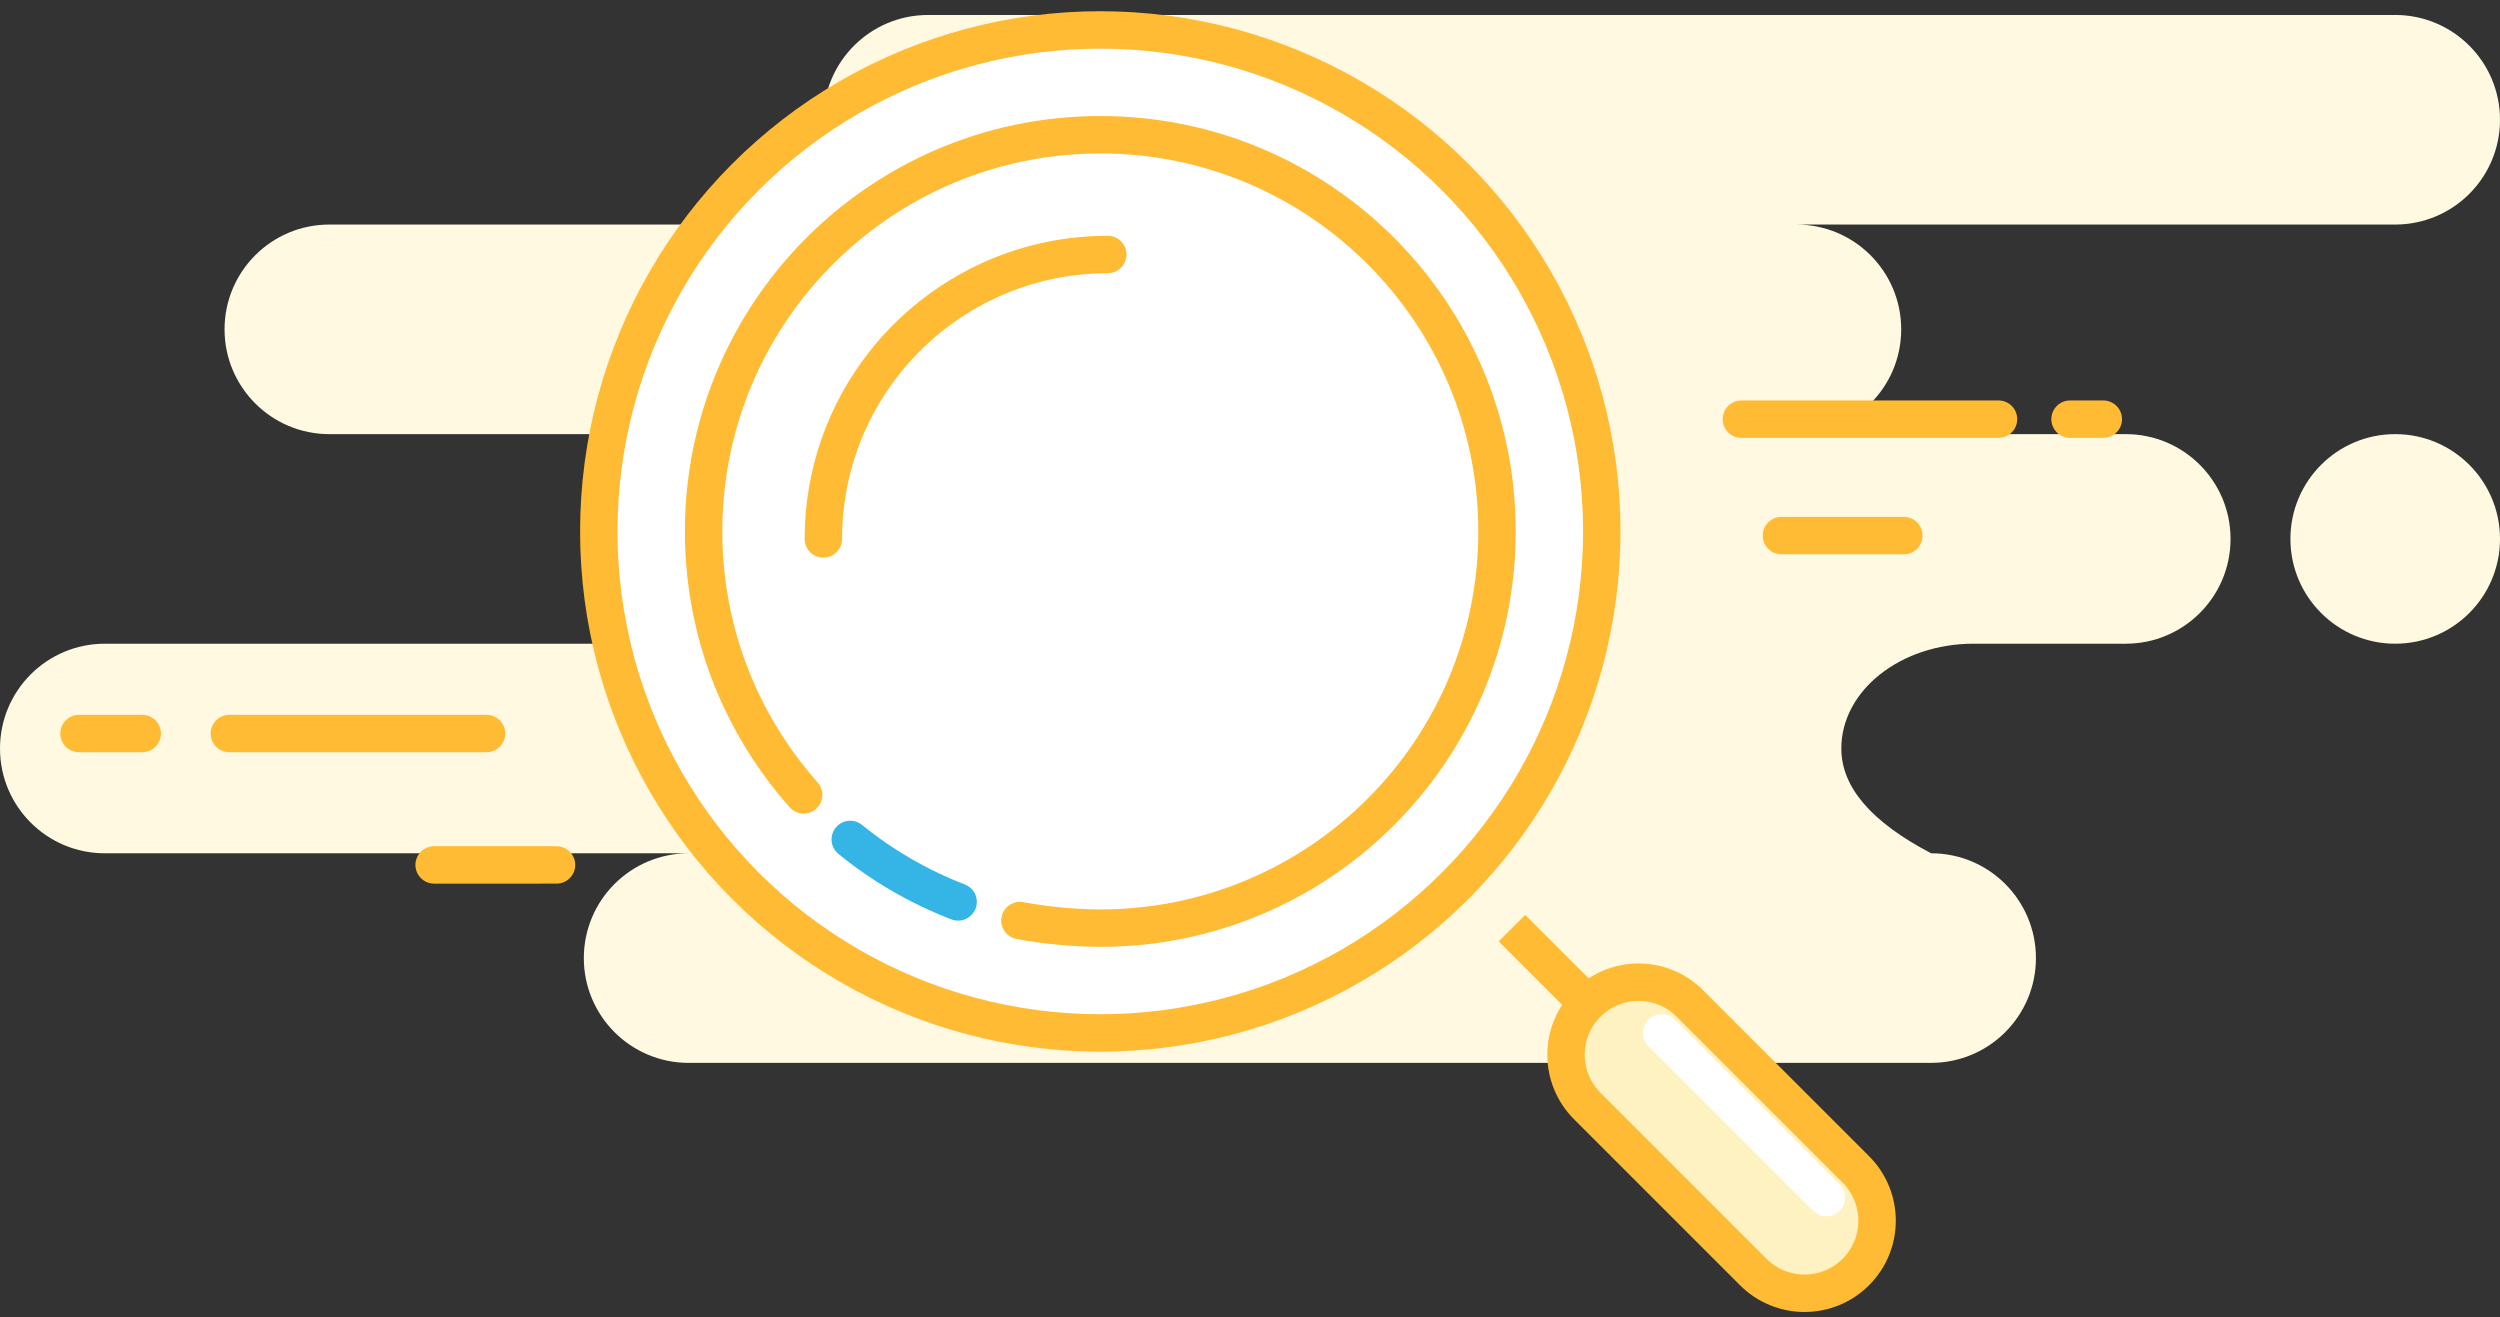 <svg xmlns="http://www.w3.org/2000/svg" width="167" height="88" viewBox="0 0 167 88">
    <rect x="0" y="0" width="167" height="88" fill="#333333" stroke="none"/>
    <g fill="none" fill-rule="evenodd">
        <path fill="#FFF9E2" d="M160 0c3.866 0 7 3.134 7 7s-3.134 7-7 7h-40c3.866 0 7 3.134 7 7s-3.134 7-7 7h22c3.866 0 7 3.134 7 7s-3.134 7-7 7h-10.174c-4.874 0-8.826 3.134-8.826 7 0 2.577 2 4.91 6 7 3.866 0 7 3.134 7 7s-3.134 7-7 7H46c-3.866 0-7-3.134-7-7s3.134-7 7-7H7c-3.866 0-7-3.134-7-7s3.134-7 7-7h40c3.866 0 7-3.134 7-7s-3.134-7-7-7H22c-3.866 0-7-3.134-7-7s3.134-7 7-7h40c-3.866 0-7-3.134-7-7s3.134-7 7-7h98zm0 28c3.866 0 7 3.134 7 7s-3.134 7-7 7-7-3.134-7-7 3.134-7 7-7z" transform="translate(0 1)"/>
        <g stroke-width="2.5" transform="translate(0 1) translate(40 1)">
            <circle cx="33.5" cy="33.5" r="33.5" fill="#FFF" stroke="#FB3"/>
            <path fill="#FFF" stroke="#FB3" stroke-linecap="round" d="M28.132 59.494c1.759.325 3.548.493 5.368.506C48.136 60 60 48.136 60 33.5S48.136 7 33.5 7c-3.76 0-7.336.783-10.576 2.195C17.294 11.648 12.682 16 9.896 21.442 8.045 25.059 7 29.157 7 33.5c0 3.94.86 7.68 2.402 11.04 1.101 2.4 2.55 4.606 4.282 6.556"/>
            <path stroke="#34B5E5" stroke-linecap="round" d="M16.797 54.075c2.149 1.746 4.575 3.162 7.204 4.172"/>
            <path stroke="#FB3" stroke-linecap="round" d="M34 15c-1.723 0-3.392.23-4.979.659C20.943 17.847 15 25.229 15 34"/>
            <path stroke="#FB3" d="M61 60L67 66"/>
            <path fill="#FEF2C3" stroke="#FB3" d="M72.884 65.03c-.946-.946-2.186-1.42-3.427-1.42-1.24 0-2.48.474-3.427 1.42-.946.947-1.42 2.187-1.42 3.427 0 1.24.474 2.481 1.42 3.427L77.116 82.97c.946.946 2.186 1.42 3.427 1.42 1.24 0 2.48-.474 3.427-1.42.946-.947 1.42-2.187 1.42-3.427 0-1.24-.474-2.481-1.42-3.427L72.884 65.03z"/>
            <path stroke="#FFF" stroke-linecap="round" d="M71 67L82 78"/>
        </g>
        <path stroke="#FB3" stroke-linecap="round" stroke-linejoin="round" stroke-width="2.5" d="M133.5 27h-17.176m24.176 0h-2.221m-11.103 7.777H119M32.5 48H15.324M9.5 48H5.279m31.897 8.777H29" transform="translate(0 1)"/>
    </g>
</svg>
